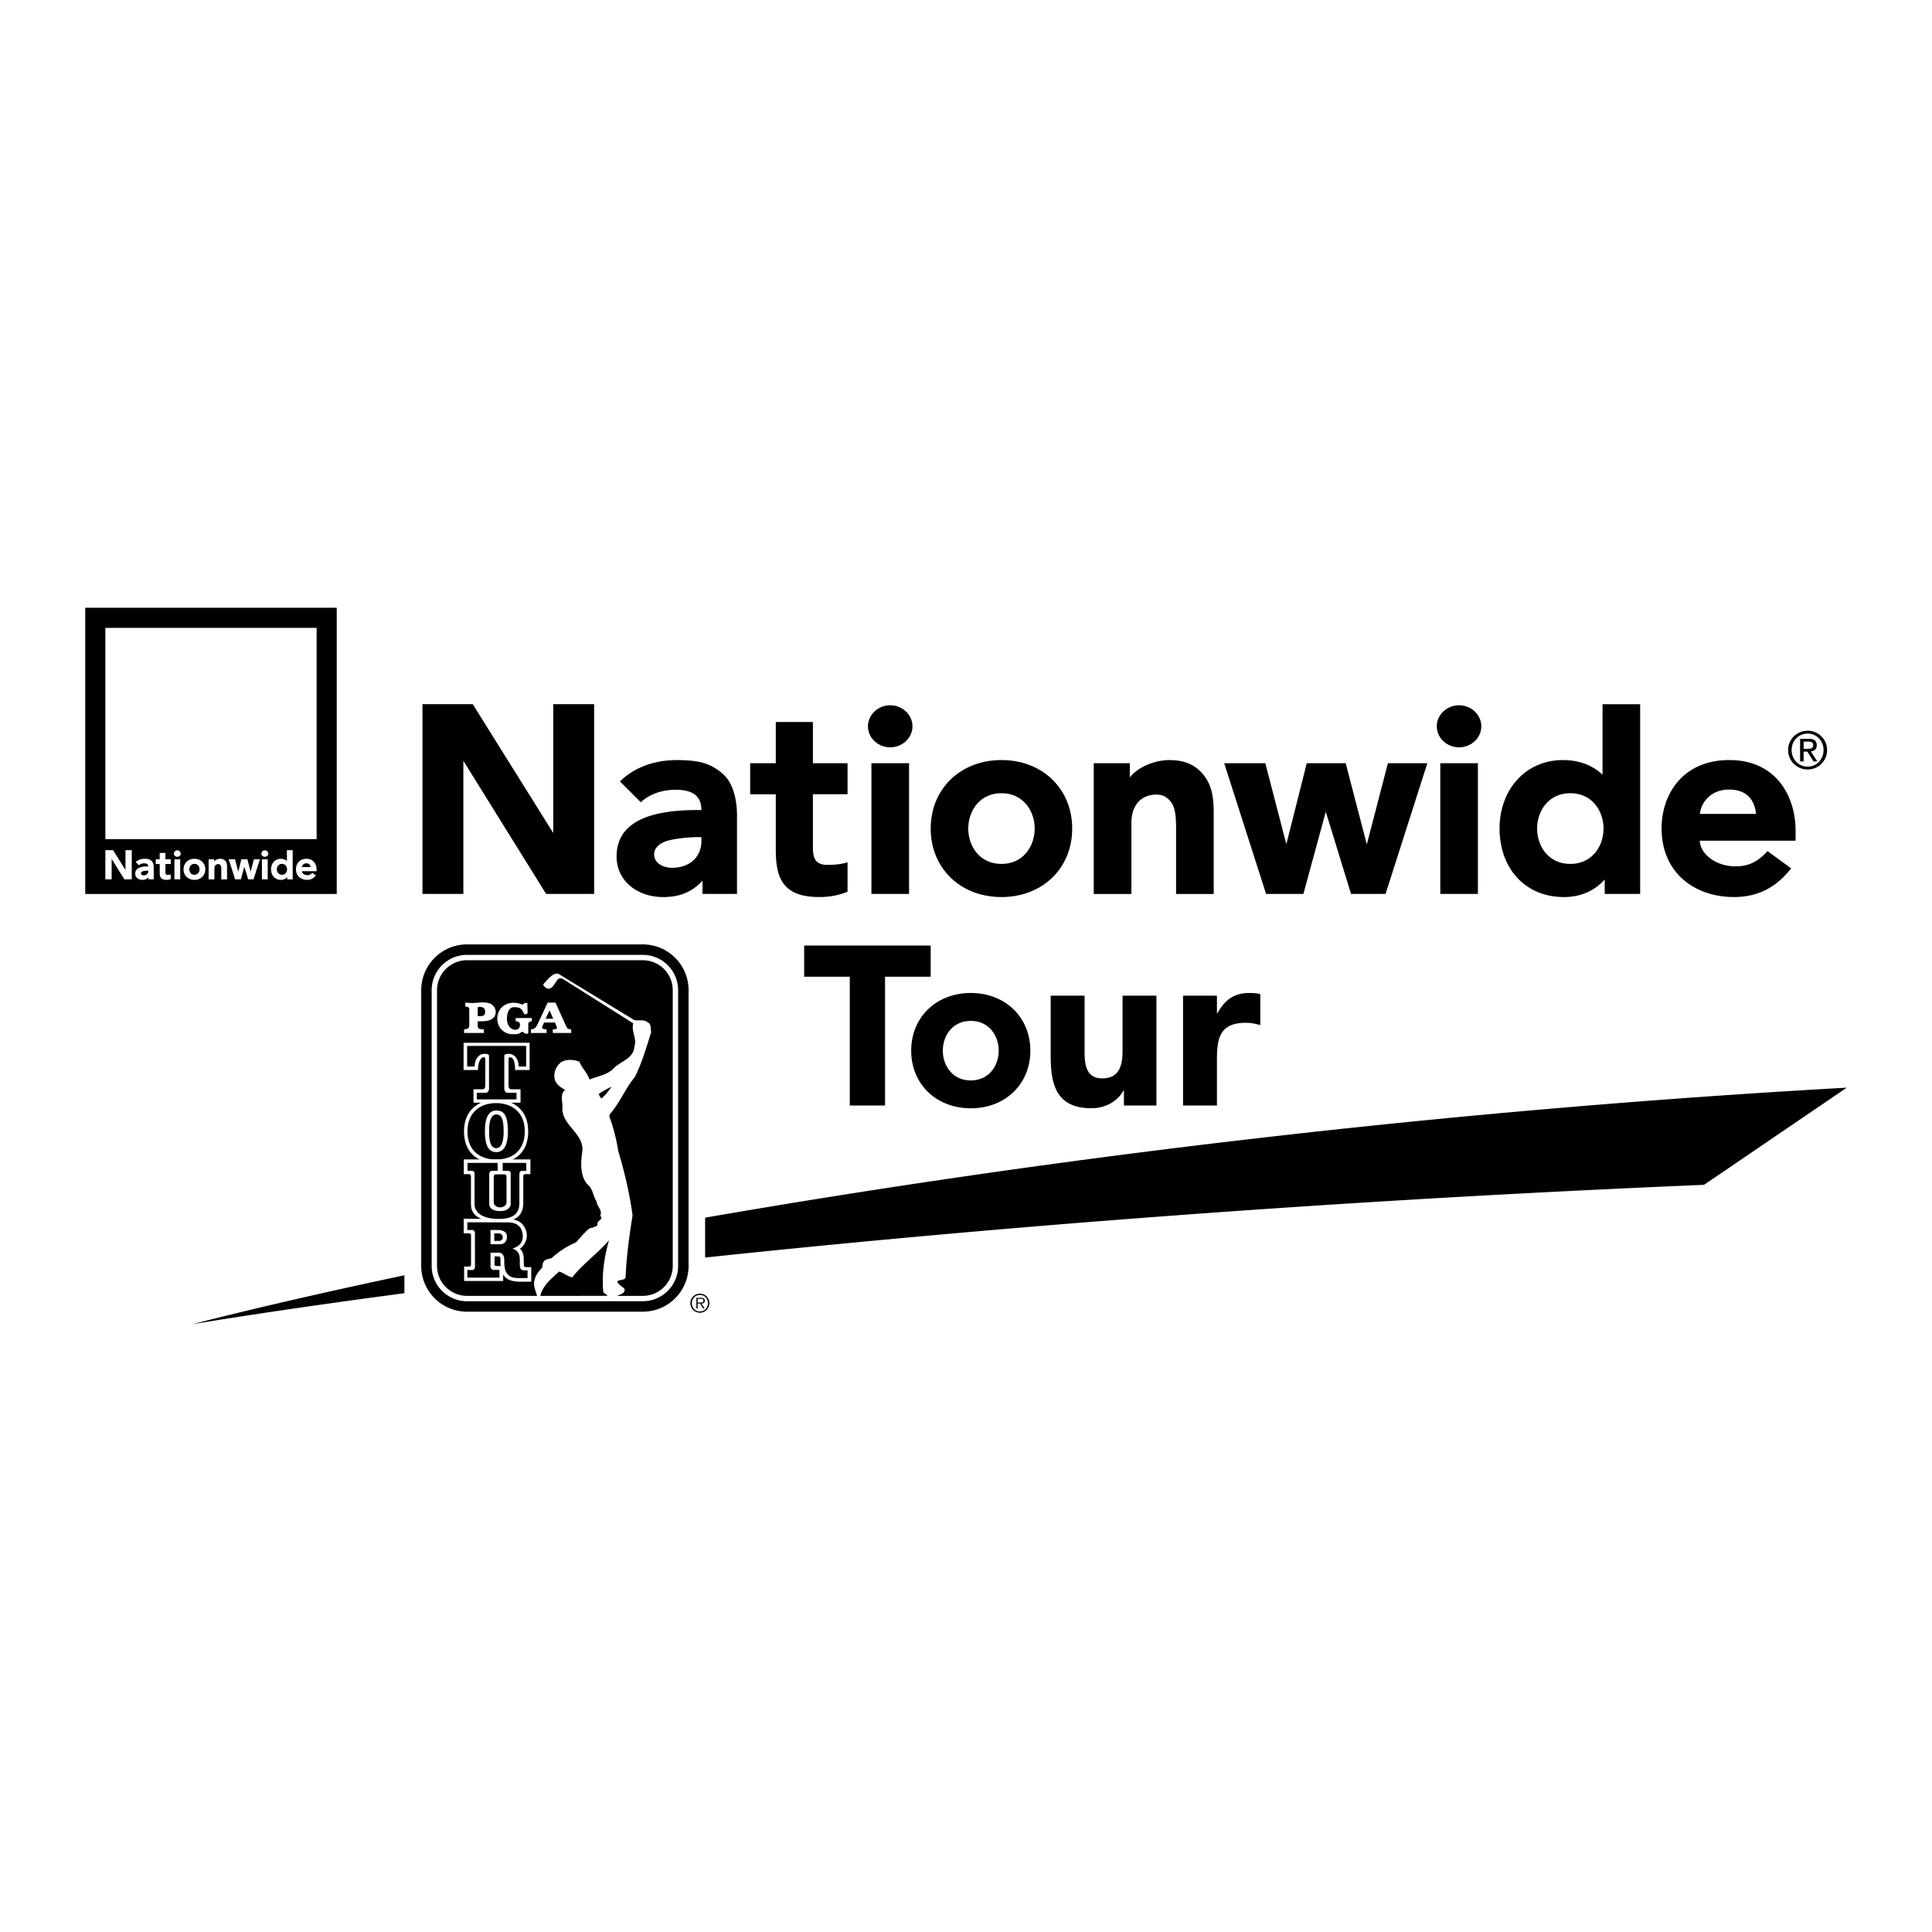 <svg xmlns="http://www.w3.org/2000/svg" width="2500" height="2500" viewBox="0 0 192.756 192.756"><g fill-rule="evenodd" clip-rule="evenodd"><path fill="#fff" d="M0 0h192.756v192.756H0V0z"/><path d="M10.512 62.644H31.59v21.077H10.512V62.644zM8.504 89.192h25.092V60.635H8.504v28.557z"/><path d="M17.69 84.839c.186 0 .341.146.341.323 0 .18-.155.323-.341.323-.187 0-.343-.144-.343-.323 0-.177.156-.323.343-.323zM26.42 84.839c.188 0 .343.146.343.323 0 .18-.155.323-.343.323a.333.333 0 0 1-.341-.323.335.335 0 0 1 .341-.323zM15.337 86.528v1.206h-.527v-.201a.765.765 0 0 1-.574.25c-.417.013-.746-.241-.746-.624 0-.584.623-.713 1.232-.713h.068c0-.162-.07-.309-.392-.309a.777.777 0 0 0-.538.191l-.318-.319c.219-.217.527-.329.87-.329.34 0 .524.046.714.218.179.16.211.461.211.63zm-.545.336h-.051a2.05 2.05 0 0 0-.465.055c-.114.03-.208.104-.208.206 0 .146.146.21.277.21.281 0 .447-.18.447-.409v-.062zM16.504 85.728v-.63h-.57v.63h-.394v.478h.395v.852c0 .286.048.456.162.568.106.107.272.158.511.158.154 0 .309-.03.43-.083v-.45c-.075.023-.18.039-.309.039-.18 0-.224-.097-.224-.259v-.826h.533v-.478h-.534v.001zM31.588 86.768v.151h-1.472c.01.204.241.382.515.393.253.009.394-.091.523-.232l.364.264c-.218.279-.492.44-.877.44-.613 0-1.112-.38-1.112-1.051 0-.536.334-1.051 1.039-1.051.729-.001 1.02.562 1.02 1.086zm-.609-.261c-.023-.218-.144-.378-.43-.373a.426.426 0 0 0-.431.373h.861zM12.519 84.824V86.8l-1.236-1.976h-.771v2.91h.627v-2.042l1.268 2.042h.739v-2.91h-.627zM25.33 85.728l-.325 1.248-.323-1.248h-.599l-.312 1.244-.323-1.244h-.631l.641 2.006h.574l.344-1.26.387 1.26h.529l.642-2.006h-.604zM17.402 87.734h.578v-2.006h-.578v2.006zM26.133 87.734h.576v-2.006h-.576v2.006zM22.46 85.866c-.121-.125-.271-.186-.495-.185-.22 0-.474.109-.597.267v-.218h-.554v2.006h.577v-1.09a.46.46 0 0 1 .106-.321.374.374 0 0 1 .252-.114.269.269 0 0 1 .249.114c.062.078.08.213.08.396v1.016h.575v-1.254c.001-.244-.029-.448-.193-.617zM29.2 84.824v2.911h-.543v-.222a.805.805 0 0 1-.623.271.969.969 0 0 1-.695-.271c-.192-.19-.296-.467-.296-.78 0-.609.408-1.051.971-1.051.249 0 .453.075.611.224v-1.082h.575zm-.561 1.908c0-.27-.174-.543-.51-.543-.333 0-.509.274-.509.543s.176.542.509.542c.335 0 .51-.273.51-.542zM20.484 86.732c0 .609-.455 1.051-1.085 1.051s-1.087-.442-1.087-1.051.457-1.051 1.087-1.051 1.085.443 1.085 1.051zm-1.086-.543c-.335 0-.509.274-.509.543s.174.542.509.542c.334 0 .508-.273.508-.542s-.174-.543-.508-.543z" fill="#fff"/><path d="M88.817 70.366c1.213 0 2.219.941 2.219 2.097 0 1.158-1.006 2.099-2.219 2.099s-2.219-.941-2.219-2.099c0-1.155 1.006-2.097 2.219-2.097zM145.57 70.366c1.213 0 2.221.941 2.221 2.097 0 1.158-1.008 2.099-2.221 2.099s-2.221-.941-2.221-2.099c.001-1.155 1.008-2.097 2.221-2.097zM73.532 81.336v7.853H70.09V87.87c-.902.97-2.008 1.58-3.728 1.629-2.711.078-4.845-1.576-4.845-4.044 0-3.802 4.051-4.637 8.017-4.637h.445c0-1.05-.463-2.023-2.562-2.023-1.419 0-2.628.455-3.486 1.245l-2.08-2.076c1.431-1.407 3.438-2.131 5.668-2.131 2.199 0 3.41.312 4.64 1.417 1.16 1.038 1.373 2.997 1.373 4.086zM69.98 83.52h-.33c-.581 0-1.985.073-3.041.359-.731.206-1.343.682-1.343 1.346 0 .945.945 1.354 1.794 1.354 1.826 0 2.919-1.159 2.919-2.66v-.399h.001zM81.104 76.145v-4.111h-3.703v4.111h-2.557v3.099h2.557v5.539c0 1.854.312 2.957 1.051 3.694.696.7 1.756 1.021 3.332 1.021.993 0 1.996-.195 2.775-.535v-2.936c-.472.16-1.154.263-2.003.263-1.156 0-1.453-.625-1.453-1.685v-5.362h3.456v-3.099h-3.455v.001zM179.148 82.898v.98h-9.562c.066 1.337 1.566 2.479 3.344 2.552 1.656.062 2.566-.588 3.416-1.517l2.359 1.723c-1.428 1.812-3.199 2.861-5.705 2.861-3.977 0-7.223-2.469-7.223-6.832 0-3.488 2.168-6.834 6.754-6.834 4.727.001 6.617 3.665 6.617 7.067zm-3.941-1.694c-.17-1.426-.947-2.465-2.801-2.426-1.574.036-2.643 1.098-2.812 2.426h5.613zM55.2 70.258V83.11l-8.033-12.852h-5.018v18.93h4.081V75.905l8.256 13.283h4.791v-18.93H55.2zM138.473 76.145l-2.106 8.102-2.107-8.102h-3.885l-2.037 8.082-2.098-8.082h-4.103l4.181 13.043h3.721l2.236-8.2 2.518 8.2h3.445l4.168-13.043h-3.933zM86.942 89.188h3.756V76.145h-3.756v13.043zM143.699 89.188h3.752V76.145h-3.752v13.043zM119.83 77.031c-.793-.817-1.771-1.206-3.227-1.197-1.432.013-3.094.71-3.879 1.728v-1.413h-3.6v13.044h3.756v-7.092c0-.923.254-1.6.686-2.086.383-.424.936-.694 1.631-.733.854-.054 1.307.316 1.625.726.406.51.516 1.392.516 2.586v6.599h3.754v-8.148c0-1.591-.213-2.916-1.262-4.014zM163.639 70.258v18.931h-3.537V87.74c-.826.952-2.18 1.759-4.051 1.759-1.805 0-3.371-.609-4.521-1.764-1.236-1.234-1.918-3.038-1.918-5.065 0-3.96 2.654-6.837 6.312-6.837 1.607 0 2.934.494 3.961 1.462v-7.036h3.754v-.001zm-3.657 12.411c0-1.754-1.135-3.528-3.311-3.528-2.18 0-3.311 1.774-3.311 3.528 0 1.75 1.131 3.523 3.311 3.523 2.177 0 3.311-1.774 3.311-3.523zM106.973 82.666c0 3.96-2.961 6.832-7.055 6.832-4.093 0-7.061-2.872-7.061-6.832s2.967-6.834 7.061-6.834c4.094 0 7.055 2.874 7.055 6.834zm-7.055-3.525c-2.18 0-3.312 1.774-3.312 3.525 0 1.752 1.132 3.526 3.312 3.526 2.174 0 3.311-1.774 3.311-3.526 0-1.751-1.137-3.525-3.311-3.525zM102.797 104.825c0 3.335-2.496 5.75-5.942 5.75-3.445 0-5.944-2.415-5.944-5.75 0-3.334 2.499-5.754 5.944-5.754 3.446 0 5.942 2.42 5.942 5.754zm-5.942-2.968c-1.835 0-2.789 1.493-2.789 2.968 0 1.476.954 2.969 2.789 2.969 1.831 0 2.786-1.493 2.786-2.969 0-1.474-.955-2.968-2.786-2.968zM178.75 74.829c0-.927.697-1.639 1.6-1.639.891 0 1.584.712 1.584 1.639 0 .942-.693 1.657-1.584 1.657-.903 0-1.6-.715-1.6-1.657zm-.348 0c0 1.11.889 1.943 1.947 1.943a1.927 1.927 0 0 0 1.938-1.943 1.922 1.922 0 0 0-1.938-1.923c-1.058 0-1.947.832-1.947 1.923zm1.192 1.137h.354v-.974h.371l.615.974h.377l-.648-.999c.338-.035.594-.204.594-.616 0-.431-.256-.643-.791-.643h-.871v2.258h-.001zm.353-1.975h.463c.238 0 .496.048.496.346 0 .357-.283.373-.598.373h-.361v-.719zM84.784 97.448h-4.553v-3.111h12.623v3.111h-4.553v12.849h-3.517V97.448zM115.377 110.297h-3.244v-1.488h-.047c-.451.855-1.555 1.758-3.199 1.758-3.428 0-4.059-2.254-4.059-5.184v-6.042h3.381v5.365c0 1.263.021 2.885 1.758 2.885 1.76 0 2.031-1.375 2.031-2.796v-5.454h3.379v10.956zM118.033 99.341h3.381v1.759h.045c.721-1.331 1.67-2.03 3.156-2.03.383 0 .811.023 1.127.113v3.089c-.475-.135-.945-.226-1.443-.226-2.57 0-2.885 1.488-2.885 3.674v4.577h-3.381V99.341zM42.025 126.299a4.57 4.57 0 0 0 4.567 4.569h17.54a4.57 4.57 0 0 0 4.568-4.569V98.792a4.57 4.57 0 0 0-4.568-4.569h-17.54a4.57 4.57 0 0 0-4.567 4.569v27.507z"/><path d="M46.592 95.267a3.524 3.524 0 0 0-3.524 3.525v27.507a3.523 3.523 0 0 0 3.524 3.524h17.54a3.523 3.523 0 0 0 3.525-3.524V98.792a3.525 3.525 0 0 0-3.525-3.525h-17.54z" fill="#fff"/><path d="M46.592 95.802a2.99 2.99 0 0 0-2.989 2.99v27.507a2.991 2.991 0 0 0 2.989 2.991h17.54c1.65 0 2.989-1.34 2.989-2.991V98.792a2.99 2.99 0 0 0-2.989-2.99h-17.54z"/><path d="M50.201 127.116v.69h-3.896v-1.446h.502c.158 0 .188-.094.188-.229v-2.829c0-.115-.02-.25-.188-.25h-.543v-1.456h1.747c-.807-.336-1.024-.869-1.024-1.508v-2.692c0-.156-.032-.25-.21-.25l-.504.001v-1.471h6.646v1.471l-.502-.001c-.179 0-.209.094-.209.25v2.692c0 .68-.331 1.382-1.021 1.57.64.125 1.016.429 1.272 1.054.252.629.03 1.288-.414 1.748-.089.08-.199.139-.199.139.259.104.408.557.408 1.055l.02.636c.013.081.059.131.254.131l.476.002v1.455h-1.041c-.537 0-1.49-.082-1.762-.762zM52.257 101.103c-.17-.449-.376-.618-.955-.618-.585 0-.727.72-.727 1.169 0 .486.256 1.085.861 1.085.293 0 .442-.215.442-.515 0-.242-.204-.332-.428-.332v-.322h1.613v.322L53 101.9c-.32.044-.293.188-.293.46v.666c0 .127-.17.154-.36.052l-.247-.147c-.131.074-.224.147-.339.193-.149.057-.426.059-.595.059-.939 0-1.553-.709-1.553-1.564 0-.897.685-1.577 1.636-1.577.255 0 .656.083.875.202l.2-.167h.292l.023.917c-.002.224-.282.261-.382.109zM47.662 102.266c0 .308.005.405.609.433v.36h-1.973v-.36c.391-.027.522-.116.522-.433v-1.408c0-.315-.006-.399-.399-.435v-.388l.664.039c.473 0 1.435-.179 1.892.089.294.173.481.471.481.787 0 .756-.728.944-1.391.944h-.404v.372h-.001zm.165-1.809c-.115 0-.167.042-.165.103v.818h.124c.172 0 .323-.002.442-.053.146-.064.17-.234.17-.379 0-.378-.218-.489-.571-.489zM56.445 102.295c.132.276.141.35.489.406l.055.004v.354h-1.833v-.354c.105-.013.417-.004.417-.139 0-.061-.049-.173-.071-.233l-.135-.317h-1.083l-.141.317a.59.59 0 0 0-.06.199c0 .151.276.151.397.169l.05.004v.354h-1.556v-.354c.443-.039.539-.275.689-.583l.979-2.09h.779l1.024 2.263zm-1.245-.655l-.373-.837-.387.837h.76zM47.241 110.017v-1.336h.845c.25 0 .333-.13.333-.436v-2.53c0-.188-.041-.228-.173-.228-.308 0-.556.529-.556 1.267l-1.438.003v-2.722h6.59v2.722l-1.451-.003c0-.696-.152-1.267-.481-1.267-.112 0-.174.039-.174.228v2.53c0 .336.083.436.334.436h.864v1.336h-4.693zm4.292-.329v-.665h-.921c-.168 0-.298-.196-.298-.392v-3.286c0-.169.22-.203.454-.203.48 0 .974.41.974 1.261l.751.004v-2.059H46.61v2.059l.751-.004c0-.851.493-1.261.973-1.261.234 0 .455.034.455.203v3.286c0 .195-.13.392-.298.392h-.922v.665h3.964z" fill="#fff"/><path d="M46.294 112.875c0-2.12 1.435-3.154 3.203-3.154s3.204 1.034 3.204 3.154c0 2.195-1.436 3.152-3.204 3.152s-3.203-.957-3.203-3.152zm3.204 2.812c1.581 0 2.861-.856 2.861-2.815 0-1.893-1.28-2.816-2.861-2.816-1.581 0-2.86.924-2.86 2.816-.001 1.958 1.279 2.815 2.86 2.815z" fill="#fff"/><path d="M48.381 112.871c0-1.619.513-2.075 1.147-2.075s1.149.319 1.149 2.075c0 1.551-.515 2.075-1.149 2.075s-1.147-.389-1.147-2.075zm1.141 1.681c.403 0 .73-.425.73-1.681 0-1.422-.327-1.682-.73-1.682s-.728.37-.728 1.682c0 1.366.325 1.681.728 1.681z" fill="#fff"/><path d="M51.817 119.977c0 .792-.261 1.636-2.051 1.636-1.687 0-2.42-.682-2.42-1.469v-2.898c0-.243.052-.435-.374-.435h-.322v-.787h2.998v.788h-.513c-.167 0-.322.049-.322.384v2.923c0 .413.345.709 1.093.709.745 0 1.007-.36 1.046-.671v-2.911c0-.243.051-.435-.373-.435h-.427v-.787h2.35l.006.788h-.368c-.167 0-.322.049-.322.384v2.781h-.001zm-2.382-2.813c-.104 0-.175.117-.175.265v2.541c0 .268.286.488.638.488.352 0 .637-.221.637-.488v-2.541c0-.147-.073-.265-.178-.265h-.922zM52.635 127.512h-.953c-.502 0-.97-.144-1.22-.66-.188-.48-.125-.752-.16-1.295-.044-.416-.295-.577-.545-.577h-.819v1.408c0 .148.153.314.281.314h.609v.771h-3.202v-.771l.494.011c.128 0 .267-.142.267-.292l-.004-3.42c0-.147-.135-.289-.263-.289l-.494.008v-.771l3.982.007c.671 0 1.111.195 1.361.615.277.534.274 1.266-.175 1.649a2.067 2.067 0 0 1-.656.343c.188.084.48.226.597.479.245.456.03 1.163.203 1.55.101.178.472.152.697.152v.768zm-3.288-2.157h.393c.146 0 .179.073.184.263l.021.691h-.424c-.08 0-.185-.043-.185-.178 0-.137 0 0 0 0l.011-.776z"/><path d="M49.768 122.719c.292 0 .712.135.789.486.041.277.016.554-.204.778a.788.788 0 0 1-.5.158l-.914.001-.002-1.428.831.005zm.275.454c-.083-.08-.188-.12-.36-.12h-.372v.753h.497c.162 0 .355-.135.355-.35a.365.365 0 0 0-.12-.283zM55.757 97.635c-.431.317-.561 1.159-1.195.981-.165-.103-.419-.303-.343-.431.375-.41.962-1.182 1.496-1.028l7.522 4.592c.443.153.952-.102 1.371.242.404.189.303.646.354 1.014-.482 1.51-.914 3.057-1.637 4.465-.977 1.192-1.483 2.562-2.499 3.717l-.024.217c.392 1.09.697 2.231.875 3.411.622 2.094 1.141 4.225 1.434 6.457-.33 2.029-.609 4.122-.698 6.203-.177.304-.609.165-.824.367.089.368.545.508.735.786.038.47-.495.494-.762.672h-7.977c-.103-.405-.293-.772-.306-1.218.013-.635.368-1.165.824-1.611.027-.163-.012-.328.089-.481.128-.38.521-.367.826-.456.76-.685 1.571-1.218 2.459-1.586l.698-.799c.293-.229.545-.698.977-.659.153-.141.508-.089.457-.406 0-.355.636-.395.279-.787.254-.558-.329-.912-.367-1.433-.368-.558-.355-1.295-.95-1.739-.737-.912-.622-2.232-.458-3.373.063-1.75-2.093-2.499-2.003-4.263.051-.521-.279-1.345.279-1.736-.432-.255-1.053-.661-1.065-1.244-.089-.571.189-1.181.697-1.561.546-.291 1.219-.239 1.789-.024.229.621.787 1.103.977 1.736l.088.026c.787-.33 1.663-.419 2.321-1.065.71-.749 2.018-.989 2.094-2.194.291-.799-.331-1.497-.114-2.333l-7.045-4.438a.452.452 0 0 0-.374-.021zm4.005 11.484c-.012.202.126.343.242.481.379-.316.735-.761 1.001-1.18-.419.204-.837.433-1.243.699z" fill="#fff"/><path d="M60.194 128.933c.126.165.345.174.408.352l-6.693.007s.031-.154.069-.257c.318-.9 1.065-1.496 1.801-2.169.456.126.838.469 1.307.582 1.053-1.344 2.563-2.409 3.678-3.715-.469 1.622-.748 3.436-.57 5.2zM68.877 130.019a.95.95 0 1 1 1.902 0 .951.951 0 1 1-1.902 0zm1.752 0c0-.461-.336-.823-.797-.823-.464 0-.803.362-.803.823 0 .468.339.828.803.828.461 0 .797-.361.797-.828zm-.323.531h-.154l-.306-.488h-.238v.488h-.129v-1.062h.464c.28 0 .376.106.376.282 0 .207-.146.286-.334.291l.321.489zm-.5-.591c.151 0 .372.024.372-.192 0-.165-.135-.184-.266-.184h-.304v.376h.198zM184.252 108.517c-45.721 2.562-85.09 7.975-113.902 12.97v3.979c25.314-2.688 59.177-5.553 99.662-7.256l14.24-9.693zM19.189 132.122s7.407-1.277 21.158-3.098v-1.788c-13.616 2.879-21.158 4.886-21.158 4.886z"/></g></svg>
